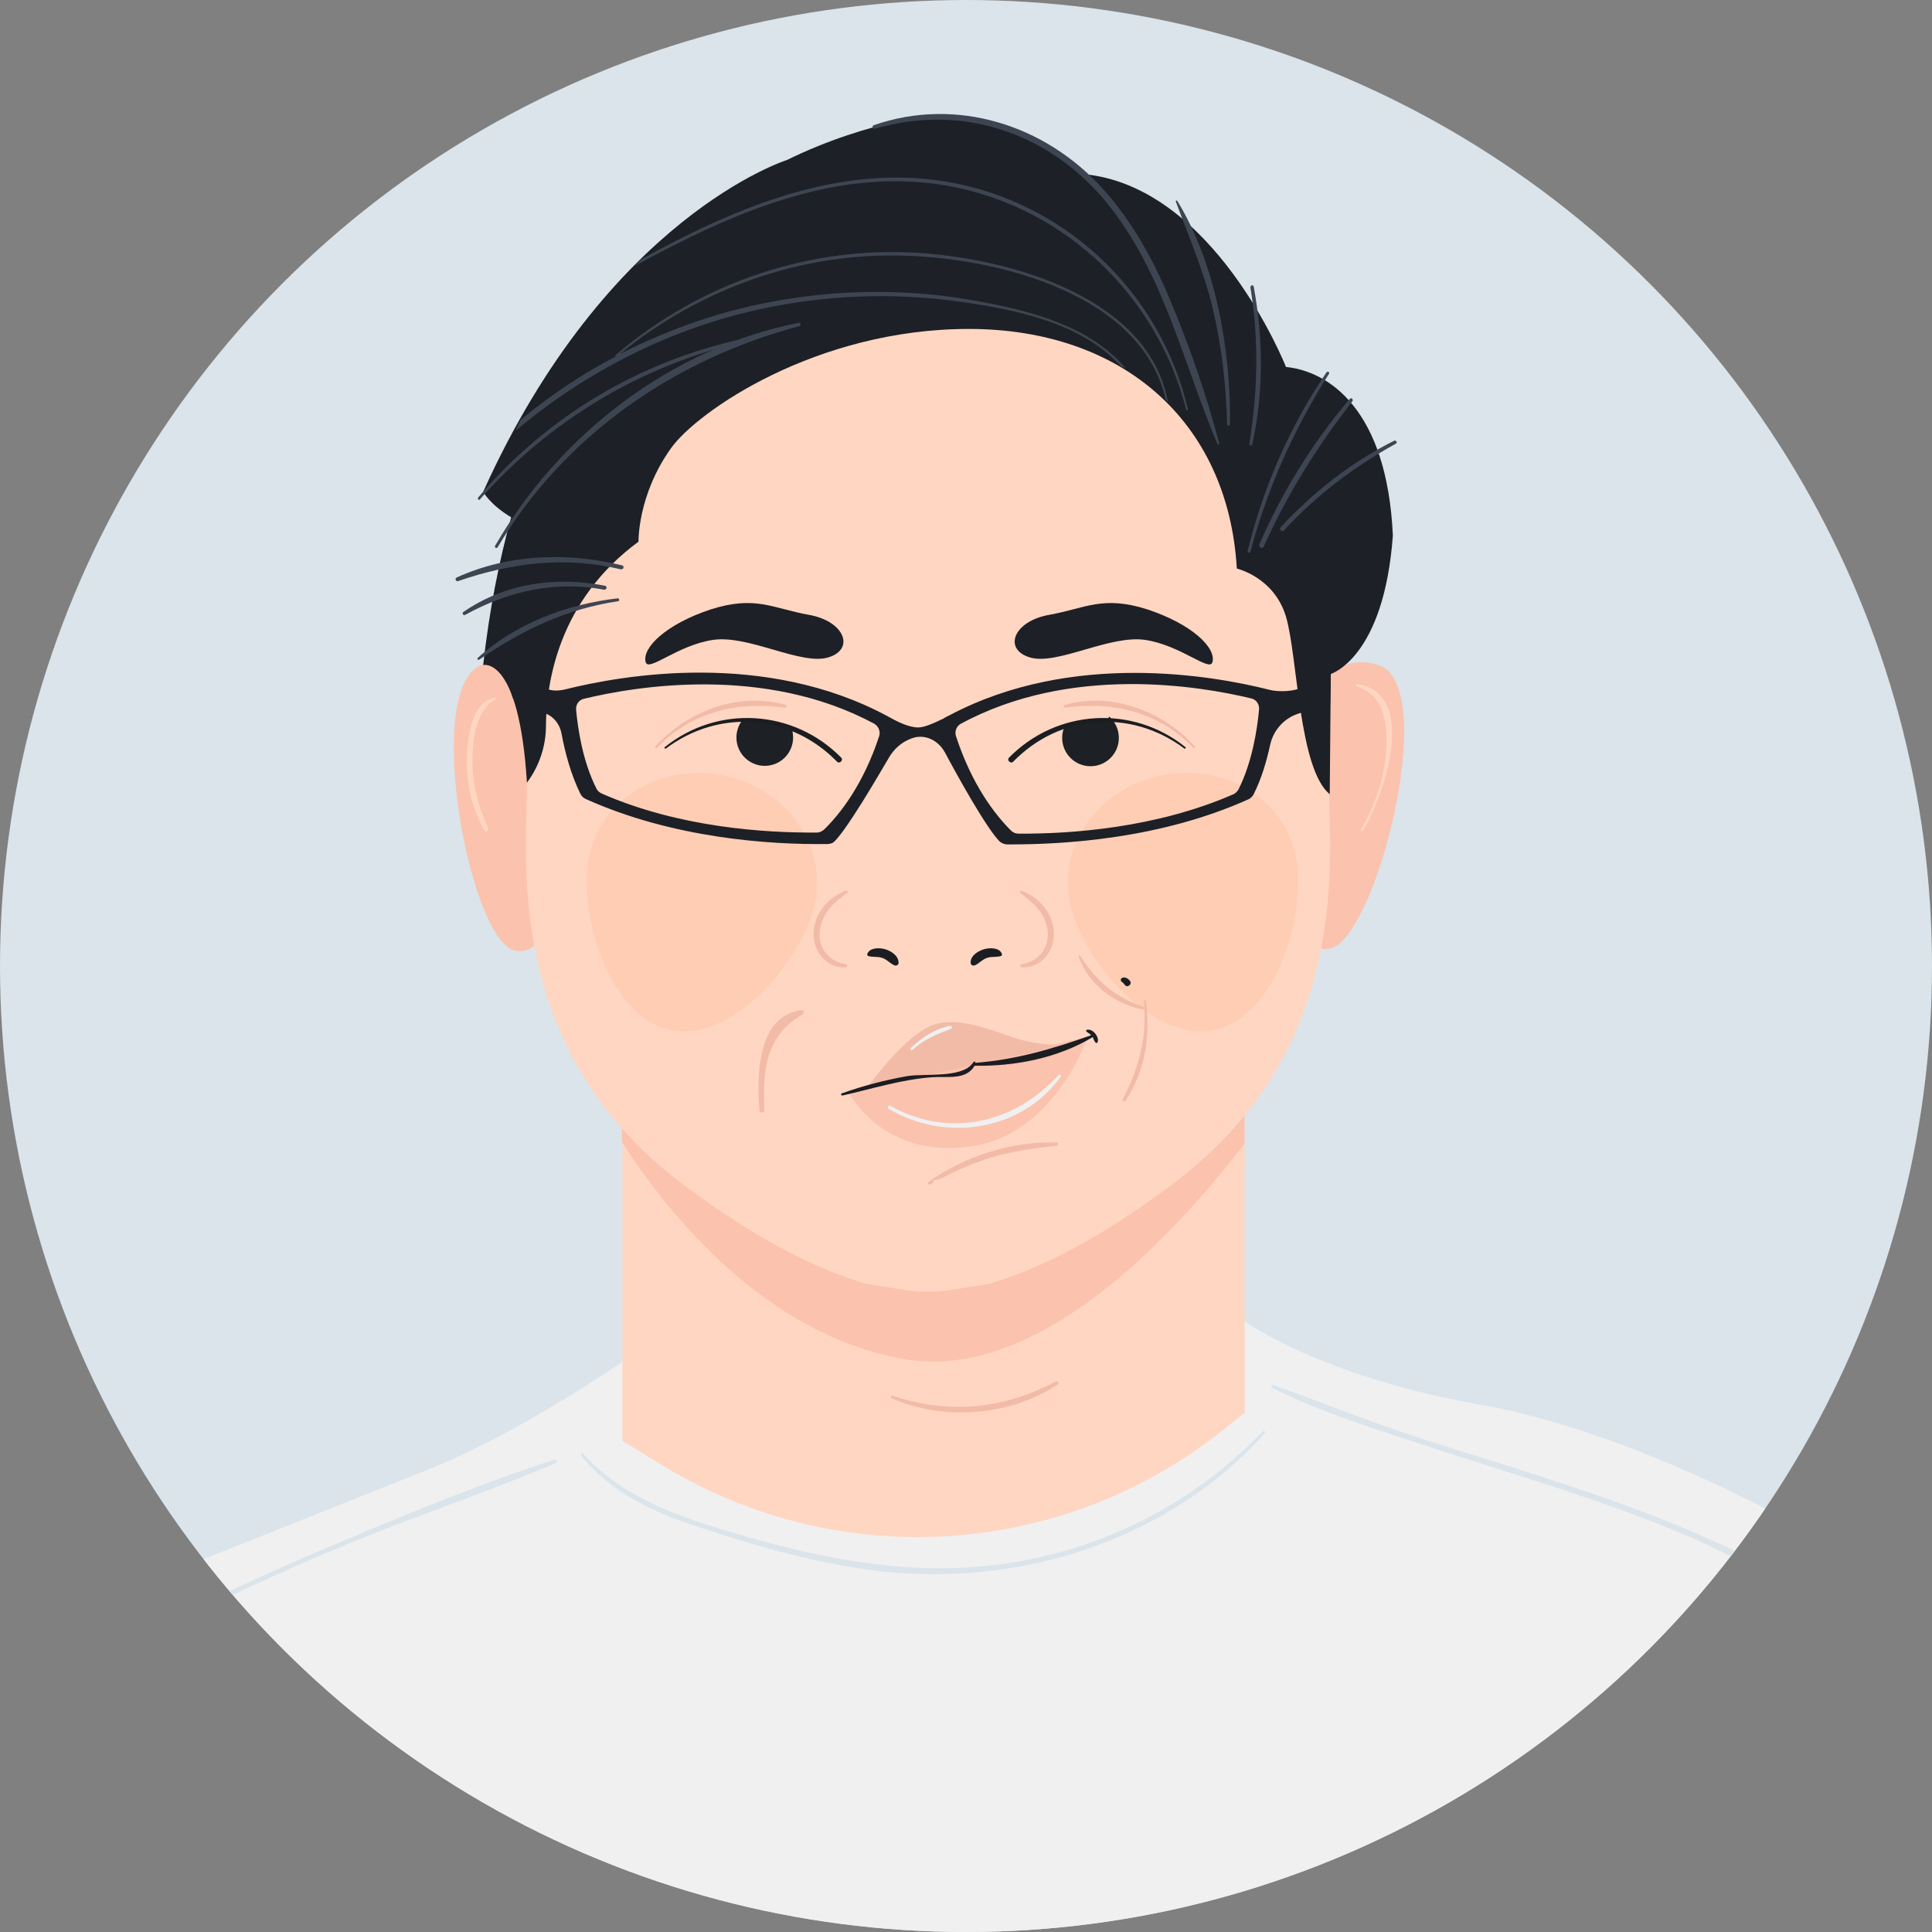 <?xml version="1.0" encoding="utf-8"?>
<!-- Generator: Adobe Illustrator 21.0.0, SVG Export Plug-In . SVG Version: 6.00 Build 0)  -->
<svg version="1.1" id="Layer_1" xmlns="http://www.w3.org/2000/svg" xmlns:xlink="http://www.w3.org/1999/xlink" x="0px" y="0px"
	 viewBox="0 0 538.6 538.6" style="enable-background:new 0 0 538.6 538.6;" xml:space="preserve">
<rect x="0" y="0" width="538.6" height="538.6" fill="#808080" stroke="none"/>
<style type="text/css">
	.st0{fill:#DAE4EA;}
	.st1{clip-path:url(#SVGID_2_);fill:#FBC2AD;}
	.st2{clip-path:url(#SVGID_4_);fill:#FBC2AD;}
	.st3{clip-path:url(#SVGID_6_);fill:#F0F0F0;}
	.st4{clip-path:url(#SVGID_8_);fill:#FFD6C2;}
	.st5{clip-path:url(#SVGID_10_);fill:#FBC2AD;}
	.st6{clip-path:url(#SVGID_12_);fill:#FFD6C2;}
	.st7{clip-path:url(#SVGID_14_);fill:#1D2026;}
	.st8{clip-path:url(#SVGID_16_);fill:#1D2026;}
	.st9{clip-path:url(#SVGID_18_);fill:#1D2026;}
	.st10{clip-path:url(#SVGID_20_);fill:#1D2024;}
	.st11{clip-path:url(#SVGID_22_);fill:#1D2024;}
	.st12{opacity:0.15;clip-path:url(#SVGID_24_);fill:#F79D66;enable-background:new    ;}
	.st13{opacity:0.15;clip-path:url(#SVGID_26_);fill:#F79D66;enable-background:new    ;}
	.st14{clip-path:url(#SVGID_28_);fill:#FBC2AD;}
	.st15{clip-path:url(#SVGID_30_);fill:#F2BBA7;}
	.st16{clip-path:url(#SVGID_32_);fill:#3E4552;}
	.st17{clip-path:url(#SVGID_34_);fill:#3E4552;}
	.st18{clip-path:url(#SVGID_36_);fill:#FFD6C2;}
	.st19{clip-path:url(#SVGID_38_);fill:#FFD6C2;}
	.st20{clip-path:url(#SVGID_40_);fill:#F2BBA7;}
	.st21{clip-path:url(#SVGID_42_);fill:#F2BBA7;}
	.st22{clip-path:url(#SVGID_44_);fill:#F2BBA7;}
	.st23{clip-path:url(#SVGID_46_);fill:#1B1E21;}
	.st24{clip-path:url(#SVGID_48_);fill:#F2BBA7;}
	.st25{clip-path:url(#SVGID_50_);fill:#FFD6C2;}
	.st26{clip-path:url(#SVGID_52_);fill:#1B1E21;}
	.st27{clip-path:url(#SVGID_54_);fill:#F2BBA7;}
	.st28{clip-path:url(#SVGID_56_);fill:#1D2026;}
	.st29{clip-path:url(#SVGID_58_);fill:#FFD6C2;}
	.st30{clip-path:url(#SVGID_60_);fill:#F2BBA7;}
	.st31{clip-path:url(#SVGID_62_);fill:#1B1D21;}
	.st32{clip-path:url(#SVGID_64_);fill:#1B1D21;}
	.st33{clip-path:url(#SVGID_66_);fill:#F2BBA7;}
	.st34{clip-path:url(#SVGID_68_);fill:#F2BBA7;}
	.st35{clip-path:url(#SVGID_70_);fill:#1B1D21;}
	.st36{clip-path:url(#SVGID_72_);fill:#1B1D21;}
	.st37{clip-path:url(#SVGID_74_);fill:#3E4552;}
	.st38{clip-path:url(#SVGID_76_);fill:#3E4552;}
	.st39{clip-path:url(#SVGID_78_);fill:#3E4552;}
	.st40{clip-path:url(#SVGID_80_);fill:#3E4552;}
	.st41{clip-path:url(#SVGID_82_);fill:#3E4552;}
	.st42{clip-path:url(#SVGID_84_);fill:#3E4552;}
	.st43{clip-path:url(#SVGID_86_);fill:#3E4552;}
	.st44{clip-path:url(#SVGID_88_);fill:#3E4552;}
	.st45{clip-path:url(#SVGID_90_);fill:#3E4552;}
	.st46{clip-path:url(#SVGID_92_);fill:#3E4552;}
	.st47{clip-path:url(#SVGID_94_);fill:#3E4552;}
	.st48{clip-path:url(#SVGID_96_);fill:#F0F0F0;}
	.st49{clip-path:url(#SVGID_98_);fill:#F0F0F0;}
	.st50{clip-path:url(#SVGID_100_);fill:#DAE4EA;}
	.st51{clip-path:url(#SVGID_102_);fill:#DAE4EA;}
	.st52{clip-path:url(#SVGID_104_);fill:#DAE4EA;}
</style>
<g id="Layer_3">
	<circle class="st0" cx="269.3" cy="269.3" r="269.3"/>
</g>
<g id="Layer_35">
	<g>
		<g>
			<defs>
				<circle id="SVGID_1_" cx="269.3" cy="269.3" r="269.3"/>
			</defs>
			<clipPath id="SVGID_2_">
				<use xlink:href="#SVGID_1_"  style="overflow:visible;"/>
			</clipPath>
			<path class="st1" d="M157.4,206.8c0,0-5.3-26.4-22.6-21.6s-4.1,76.9,8.7,79.8s14.2-32.1,14.2-32.1L157.4,206.8z"/>
		</g>
		<g>
			<defs>
				<circle id="SVGID_3_" cx="269.3" cy="269.3" r="269.3"/>
			</defs>
			<clipPath id="SVGID_4_">
				<use xlink:href="#SVGID_3_"  style="overflow:visible;"/>
			</clipPath>
			<path class="st2" d="M360.5,205.5c0,0,7-26,24-20s-1,77-14,79s-12-33-12-33L360.5,205.5z"/>
		</g>
		<g>
			<defs>
				<circle id="SVGID_5_" cx="269.3" cy="269.3" r="269.3"/>
			</defs>
			<clipPath id="SVGID_6_">
				<use xlink:href="#SVGID_5_"  style="overflow:visible;"/>
			</clipPath>
			<path class="st3" d="M32,444.5c0,0,55-21.9,86.8-34.6c31.7-12.7,64.7-37.3,64.7-37.3l163.5-4.3c0,0,20.7,15.3,65.2,23.2
				c44.4,7.8,91.7,35.1,100.2,40.1v115.9H32V444.5z"/>
		</g>
		<g>
			<defs>
				<circle id="SVGID_7_" cx="269.3" cy="269.3" r="269.3"/>
			</defs>
			<clipPath id="SVGID_8_">
				<use xlink:href="#SVGID_7_"  style="overflow:visible;"/>
			</clipPath>
			<path class="st4" d="M173.5,287.5v114.2l11.8,7.2c48.9,29.5,111,25.4,155.6-10.2l6.1-4.9V287.5H173.5z"/>
		</g>
		<g>
			<defs>
				<circle id="SVGID_9_" cx="269.3" cy="269.3" r="269.3"/>
			</defs>
			<clipPath id="SVGID_10_">
				<use xlink:href="#SVGID_9_"  style="overflow:visible;"/>
			</clipPath>
			<path class="st5" d="M346.9,318.9v-26.4l-173.5,8.9v17c13.2,20.5,40,53.5,78.2,60.4C288.1,385.5,325.3,346.9,346.9,318.9z"/>
		</g>
		<g>
			<defs>
				<circle id="SVGID_11_" cx="269.3" cy="269.3" r="269.3"/>
			</defs>
			<clipPath id="SVGID_12_">
				<use xlink:href="#SVGID_11_"  style="overflow:visible;"/>
			</clipPath>
			<path class="st6" d="M370.4,215.6c0-14.8-3.8-66.5-34-103c-15.5-18.8-40.2-27.1-60.5-30.7h-34.4c-20.3,3.6-45,11.9-60.5,30.7
				c-30.1,36.5-34,88.2-34,103c0,21.5-7.7,75.9,42.9,114.2c21.4,16.2,38.3,24.2,51.5,28.1l10.6,1.7c4.4,0.7,8.8,0.7,13.2,0l10.6-1.7
				c13.1-3.9,30.1-11.9,51.5-28.1C378.1,291.5,370.4,237.2,370.4,215.6z"/>
		</g>
		<g>
			<defs>
				<circle id="SVGID_13_" cx="269.3" cy="269.3" r="269.3"/>
			</defs>
			<clipPath id="SVGID_14_">
				<use xlink:href="#SVGID_13_"  style="overflow:visible;"/>
			</clipPath>
			<path class="st7" d="M388.3,149.3c-1.6-35.2-17.9-45.8-29.8-47c0,0-20-50.8-56.9-53.8l0,0c-13-13.3-31.9-19-50.1-15
				c-9.6,2.1-20.7,5.5-32.1,11.1l0,0c0,0-50.1,15.7-84.7,92.5c0,0,1.9,3.6,7.8,7.1c-3.4,12.3-6.1,26-7.8,41.2c0,0,10-2.7,12.2,32.8
				l0.2-0.3c3.3-4.5,5.1-10,5.1-15.6c0.1-11.9,3.4-34.8,25.8-51.3c0,0-0.3-13,9.1-26.1c7.2-10.1,40.3-33.2,83-33.2
				s72.3,25.7,74.7,66.8c0,0,10.4,2.4,13.7,13.4c3.3,11.1,3.5,42.4,12.2,49.5l0.3-33.5C371.1,187.8,385.8,183.4,388.3,149.3z"/>
		</g>
		<g>
			<defs>
				<circle id="SVGID_15_" cx="269.3" cy="269.3" r="269.3"/>
			</defs>
			<clipPath id="SVGID_16_">
				<use xlink:href="#SVGID_15_"  style="overflow:visible;"/>
			</clipPath>
			<path class="st8" d="M180,184.6c0.8,2.8,8.8-4.7,18.7-6.2s24.5,7.1,32.1,4.9c7.6-2.2,4.8-10.1-5.3-11.9
				c-10.1-1.8-14.9-5.5-27.4-1.5C185.7,174,178.9,180.6,180,184.6z"/>
		</g>
		<g>
			<defs>
				<circle id="SVGID_17_" cx="269.3" cy="269.3" r="269.3"/>
			</defs>
			<clipPath id="SVGID_18_">
				<use xlink:href="#SVGID_17_"  style="overflow:visible;"/>
			</clipPath>
			<path class="st9" d="M338,184.6c-0.8,2.8-8.8-4.7-18.7-6.2c-9.9-1.5-24.5,7.1-32.1,4.9c-7.6-2.2-4.8-10.1,5.3-11.9
				s14.9-5.5,27.4-1.5C332.3,174,339.1,180.6,338,184.6z"/>
		</g>
		<g>
			<defs>
				<circle id="SVGID_19_" cx="269.3" cy="269.3" r="269.3"/>
			</defs>
			<clipPath id="SVGID_20_">
				<use xlink:href="#SVGID_19_"  style="overflow:visible;"/>
			</clipPath>
			<circle class="st10" cx="213.2" cy="205.6" r="7.9"/>
		</g>
		<g>
			<defs>
				
					<ellipse id="SVGID_21_" transform="matrix(1 -8.913375e-03 8.913375e-03 1 -2.393 2.416)" cx="269.9" cy="269.6" rx="269.3" ry="269.3"/>
			</defs>
			<clipPath id="SVGID_22_">
				<use xlink:href="#SVGID_21_"  style="overflow:visible;"/>
			</clipPath>
			
				<ellipse transform="matrix(1 -8.913375e-03 8.913375e-03 1 -1.821 2.718)" class="st11" cx="304" cy="205.7" rx="7.9" ry="7.9"/>
		</g>
		<g>
			<defs>
				<circle id="SVGID_23_" cx="269.3" cy="269.3" r="269.3"/>
			</defs>
			<clipPath id="SVGID_24_">
				<use xlink:href="#SVGID_23_"  style="overflow:visible;"/>
			</clipPath>
			<path class="st12" d="M227.2,251.7c-3.4,16-22.9,39.1-40.3,35.4c-17.4-3.7-25.9-32.7-22.6-48.6s20.2-25.9,37.5-22.3
				C219.2,219.8,230.6,235.7,227.2,251.7z"/>
		</g>
		<g>
			<defs>
				<circle id="SVGID_25_" cx="269.3" cy="269.3" r="269.3"/>
			</defs>
			<clipPath id="SVGID_26_">
				<use xlink:href="#SVGID_25_"  style="overflow:visible;"/>
			</clipPath>
			<path class="st13" d="M298.3,251.7c3.4,16,22.9,39.1,40.3,35.4c17.4-3.7,25.9-32.7,22.6-48.6c-3.4-16-20.2-25.9-37.5-22.3
				C306.2,219.8,294.9,235.7,298.3,251.7z"/>
		</g>
		<g>
			<defs>
				<circle id="SVGID_27_" cx="269.3" cy="269.3" r="269.3"/>
			</defs>
			<clipPath id="SVGID_28_">
				<use xlink:href="#SVGID_27_"  style="overflow:visible;"/>
			</clipPath>
			<path class="st14" d="M236.6,304.5l66.6-15.5c0,0-9,27.7-33.3,30.7S236.6,304.5,236.6,304.5z"/>
		</g>
		<g>
			<defs>
				<circle id="SVGID_29_" cx="269.3" cy="269.3" r="269.3"/>
			</defs>
			<clipPath id="SVGID_30_">
				<use xlink:href="#SVGID_29_"  style="overflow:visible;"/>
			</clipPath>
			<path class="st15" d="M241.7,303.3c0,0,10.4-14.7,18.5-17.6c8.1-2.9,19.5,3.1,25.7,4.5s11.7,1.1,11.7,1.1L241.7,303.3z"/>
		</g>
		<g>
			<defs>
				<circle id="SVGID_31_" cx="269.3" cy="269.3" r="269.3"/>
			</defs>
			<clipPath id="SVGID_32_">
				<use xlink:href="#SVGID_31_"  style="overflow:visible;"/>
			</clipPath>
			<path class="st16" d="M328.2,56c-0.1-0.2-0.5-0.1-0.4,0.2c3.6,9.8,7.7,19.2,10.2,29.4c2.6,10.8,3.8,21.6,4.1,32.7
				c0,0.5,0.7,0.5,0.8,0C343.1,97.8,339.1,73.9,328.2,56z"/>
		</g>
		<g>
			<defs>
				<circle id="SVGID_33_" cx="269.3" cy="269.3" r="269.3"/>
			</defs>
			<clipPath id="SVGID_34_">
				<use xlink:href="#SVGID_33_"  style="overflow:visible;"/>
			</clipPath>
			<path class="st17" d="M349.5,79.9c-0.1-0.6-1-0.4-0.9,0.3c2.4,14.6,2,29-0.3,43.5c-0.1,0.5,0.7,0.7,0.8,0.2
				C352.3,109.4,352.2,94.5,349.5,79.9z"/>
		</g>
		<g>
			<defs>
				<circle id="SVGID_35_" cx="269.3" cy="269.3" r="269.3"/>
			</defs>
			<clipPath id="SVGID_36_">
				<use xlink:href="#SVGID_35_"  style="overflow:visible;"/>
			</clipPath>
			<path class="st18" d="M138.1,194.9c0.2-0.1,0.1-0.5-0.2-0.4c-5.9,1.3-7.1,8.8-7.6,13.9c-0.8,8.1,0.8,16,4.7,23.1
				c0.4,0.7,1.4,0.1,1.1-0.6c-2.6-5.7-4.3-11.8-4.4-18.1C131.7,206.7,132.4,198.4,138.1,194.9z"/>
		</g>
		<g>
			<defs>
				<circle id="SVGID_37_" cx="269.3" cy="269.3" r="269.3"/>
			</defs>
			<clipPath id="SVGID_38_">
				<use xlink:href="#SVGID_37_"  style="overflow:visible;"/>
			</clipPath>
			<path class="st19" d="M207.1,200.6c0,0,9.7,0,14.7,2.6l-0.8-7.8l-14.8,3.3L207.1,200.6z"/>
		</g>
		<g>
			<defs>
				<circle id="SVGID_39_" cx="269.3" cy="269.3" r="269.3"/>
			</defs>
			<clipPath id="SVGID_40_">
				<use xlink:href="#SVGID_39_"  style="overflow:visible;"/>
			</clipPath>
			<path class="st20" d="M223.6,281.6c-12.7,1.4-12.6,18.7-11.9,27.9c0.1,0.9,1.4,0.9,1.4,0c-0.5-11.2,0.3-20.8,10.8-26.8
				C224.3,282.4,224.1,281.5,223.6,281.6z"/>
		</g>
		<g>
			<defs>
				<circle id="SVGID_41_" cx="269.3" cy="269.3" r="269.3"/>
			</defs>
			<clipPath id="SVGID_42_">
				<use xlink:href="#SVGID_41_"  style="overflow:visible;"/>
			</clipPath>
			<path class="st21" d="M319.5,279.1c0-0.4-0.7-0.4-0.6,0c0.1,0.6,0.1,1.2,0.2,1.8c0-0.1-0.1-0.1-0.2-0.2
				c-7.8-2.5-13.4-7.3-17.7-14.2c-0.1-0.2-0.6-0.1-0.5,0.2c2.7,7.7,10.1,13.3,17.9,14.7c0.2,0,0.4-0.1,0.4-0.2
				c0.6,8.8-1.9,17.5-6,25.2c-0.3,0.5,0.5,0.9,0.8,0.5C319.3,298.3,320.7,289.1,319.5,279.1z"/>
		</g>
		<g>
			<defs>
				<circle id="SVGID_43_" cx="269.3" cy="269.3" r="269.3"/>
			</defs>
			<clipPath id="SVGID_44_">
				<use xlink:href="#SVGID_43_"  style="overflow:visible;"/>
			</clipPath>
			<path class="st22" d="M294.5,318.5c-12.2-0.4-25.7,3.8-35.6,11c-0.4,0.3,0,1,0.4,0.7l0.8-0.5c0.3-0.2,0.1-0.7-0.2-0.5
				c1-0.3,2.1-0.4,3.4-1.1c1-0.6,2.1-1.1,3.2-1.6c3.2-1.5,6.5-2.8,9.8-3.8c6-1.8,12.1-2.6,18.2-3.3
				C295.1,319.4,295.2,318.5,294.5,318.5z"/>
		</g>
		<g>
			<defs>
				<circle id="SVGID_45_" cx="269.3" cy="269.3" r="269.3"/>
			</defs>
			<clipPath id="SVGID_46_">
				<use xlink:href="#SVGID_45_"  style="overflow:visible;"/>
			</clipPath>
			<path class="st23" d="M234.5,211.2c-13.3-13.5-34.4-14.8-49.2-2.9c-0.2,0.2,0.1,0.5,0.3,0.4c14.9-11.2,34.8-9.7,47.8,3.7
				C234.1,213,235.2,211.9,234.5,211.2z"/>
		</g>
		<g>
			<defs>
				<circle id="SVGID_47_" cx="269.3" cy="269.3" r="269.3"/>
			</defs>
			<clipPath id="SVGID_48_">
				<use xlink:href="#SVGID_47_"  style="overflow:visible;"/>
			</clipPath>
			<path class="st24" d="M219,196.5c-13.1-3.7-27.4,1.7-36.3,11.6c-0.2,0.3,0.1,0.6,0.4,0.4c9.5-9.9,22.4-13.1,35.7-11.2
				C219.3,197.3,219.6,196.6,219,196.5z"/>
		</g>
		<g>
			<defs>
				<circle id="SVGID_49_" cx="269.3" cy="269.3" r="269.3"/>
			</defs>
			<clipPath id="SVGID_50_">
				<use xlink:href="#SVGID_49_"  style="overflow:visible;"/>
			</clipPath>
			<path class="st25" d="M308.8,200.6c0,0-9.7,0-14.7,2.6l0.8-7.8l14.8,3.3L308.8,200.6z"/>
		</g>
		<g>
			<defs>
				<circle id="SVGID_51_" cx="269.3" cy="269.3" r="269.3"/>
			</defs>
			<clipPath id="SVGID_52_">
				<use xlink:href="#SVGID_51_"  style="overflow:visible;"/>
			</clipPath>
			<path class="st26" d="M281.3,211.2c13.3-13.5,34.4-14.8,49.2-2.9c0.2,0.2-0.1,0.5-0.3,0.4c-14.9-11.2-34.8-9.7-47.8,3.7
				C281.7,213,280.6,211.9,281.3,211.2z"/>
		</g>
		<g>
			<defs>
				<circle id="SVGID_53_" cx="269.3" cy="269.3" r="269.3"/>
			</defs>
			<clipPath id="SVGID_54_">
				<use xlink:href="#SVGID_53_"  style="overflow:visible;"/>
			</clipPath>
			<path class="st27" d="M296.8,196.5c13.1-3.7,27.4,1.7,36.3,11.6c0.2,0.3-0.1,0.6-0.4,0.4c-9.5-9.9-22.4-13.1-35.7-11.2
				C296.5,197.3,296.3,196.6,296.8,196.5z"/>
		</g>
		<g>
			<defs>
				<circle id="SVGID_55_" cx="269.3" cy="269.3" r="269.3"/>
			</defs>
			<clipPath id="SVGID_56_">
				<use xlink:href="#SVGID_55_"  style="overflow:visible;"/>
			</clipPath>
			<path class="st28" d="M371,189l-8.9,3c-2.2,0.8-5.9,0.9-8.2,0.3l0,0c-15.8-4-55-10.9-89,7l0,0c0,0-0.2,0.1-0.4,0.2
				c-0.6,0.3-1.2,0.6-1.8,1c0,0,0,0-0.1,0c-2,1-4.9,2.3-6.6,2.3c-2.8,0-6.2-1.8-8.5-3.1l0,0c-34.3-18.5-74-11.5-90-7.5l0,0
				c-1.7,0.4-3.5,0.5-5.1-0.2l-16-6.7l0,0c1.5,0.6,4.7,2.6,6.6,9.4l9.1,4.2c2.3,0.9,3.9,3,4.4,5.4c1,5.4,2.6,11.5,5.3,17
				c0.3,0.6,0.8,1.1,1.4,1.4c24.4,11,51.2,12.8,67.5,12.6c0.8,0,1.6-0.3,2.1-0.9c3.6-3.7,11.5-17.2,14.9-23c1.4-2.5,3.6-4.5,6.3-5.5
				c0.8-0.3,1.6-0.5,2.4-0.5c0.2,0,0.4,0,0.6,0c2.8,0.2,5.2,2,6.5,4.5c3.2,6,11.3,20.7,15.1,24.6c0.5,0.5,1.2,0.8,2,0.9
				c16.2,0.1,43.1-1.6,67.5-12.6c0.6-0.3,1.1-0.8,1.4-1.4c2.2-4.4,3.6-9.2,4.6-13.8c0.9-4,3.8-7.3,7.7-8.6l9-3L371,189z
				 M245.1,205.2c-4.4,13.4-10.8,21.6-15.3,26c-0.5,0.5-1.3,0.9-2.1,0.9c-14.5,0.1-38.4-1.4-60-10.9c-0.6-0.3-1.1-0.7-1.4-1.3
				c-3.8-7.5-5.2-16.5-5.7-22.1c-0.1-1.4,0.8-2.7,2.2-3c14.5-3.5,50.4-9.5,81,7C244.9,202.5,245.5,203.9,245.1,205.2z M345.3,220
				c-0.3,0.6-0.8,1.1-1.4,1.4c-21.7,9.5-45.6,11.1-60,11c-0.8,0-1.5-0.3-2.1-0.9c-4.5-4.5-10.9-12.8-15.3-26.3
				c-0.4-1.3,0.1-2.7,1.3-3.4c30.6-16.6,66.5-10.6,81-7.1c1.4,0.3,2.3,1.6,2.2,3C350.5,203.3,349.1,212.4,345.3,220z"/>
		</g>
		<g>
			<defs>
				<circle id="SVGID_57_" cx="269.3" cy="269.3" r="269.3"/>
			</defs>
			<clipPath id="SVGID_58_">
				<use xlink:href="#SVGID_57_"  style="overflow:visible;"/>
			</clipPath>
			<path class="st29" d="M378.4,190.7c-0.4-0.1-0.6,0.5-0.2,0.7c8.9,2.5,8.9,13.5,7.9,21c-0.9,6.7-3.3,13-6.7,18.9
				c-0.2,0.3,0.3,0.6,0.5,0.3C385.6,222.7,395.8,193.4,378.4,190.7z"/>
		</g>
		<g>
			<defs>
				<circle id="SVGID_59_" cx="269.3" cy="269.3" r="269.3"/>
			</defs>
			<clipPath id="SVGID_60_">
				<use xlink:href="#SVGID_59_"  style="overflow:visible;"/>
			</clipPath>
			<path class="st30" d="M294.3,385.1c-14.4,7.8-30,9.2-45.5,4c-0.4-0.1-0.7,0.5-0.3,0.7c14.8,6.4,32.8,5,46.4-3.8
				C295.4,385.6,294.9,384.8,294.3,385.1z"/>
		</g>
		<g>
			<defs>
				<circle id="SVGID_61_" cx="269.3" cy="269.3" r="269.3"/>
			</defs>
			<clipPath id="SVGID_62_">
				<use xlink:href="#SVGID_61_"  style="overflow:visible;"/>
			</clipPath>
			<path class="st31" d="M246.7,264.6c-1.5-0.4-4.2-0.5-4.9,1.3c-0.1,0.2,0,0.5,0.2,0.6c1.2,0.4,2.6,0.1,3.8,0.5
				c1.4,0.4,2.2,1.5,3.5,2.1c0.5,0.2,1.2,0,1.2-0.7C250.5,266.4,248.4,265.1,246.7,264.6z"/>
		</g>
		<g>
			<defs>
				<circle id="SVGID_63_" cx="269.3" cy="269.3" r="269.3"/>
			</defs>
			<clipPath id="SVGID_64_">
				<use xlink:href="#SVGID_63_"  style="overflow:visible;"/>
			</clipPath>
			<path class="st32" d="M274.4,264.6c1.5-0.4,4.2-0.5,4.9,1.3c0.1,0.2,0,0.5-0.2,0.6c-1.2,0.4-2.6,0.1-3.8,0.5
				c-1.4,0.4-2.2,1.5-3.5,2.1c-0.5,0.2-1.2,0-1.2-0.7C270.5,266.4,272.7,265.1,274.4,264.6z"/>
		</g>
		<g>
			<defs>
				<circle id="SVGID_65_" cx="269.3" cy="269.3" r="269.3"/>
			</defs>
			<clipPath id="SVGID_66_">
				<use xlink:href="#SVGID_65_"  style="overflow:visible;"/>
			</clipPath>
			<path class="st33" d="M236.2,248.9c0.3-0.2,0-0.8-0.4-0.6c-4.9,1.8-8.9,6.5-9,11.9c-0.1,5.1,3.6,9.7,8.9,9.5
				c0.5,0,0.7-0.9,0.1-0.9c-6.1-1-8.8-6.6-6.5-12.2C230.6,253.1,233.3,251.1,236.2,248.9z"/>
		</g>
		<g>
			<defs>
				<circle id="SVGID_67_" cx="269.3" cy="269.3" r="269.3"/>
			</defs>
			<clipPath id="SVGID_68_">
				<use xlink:href="#SVGID_67_"  style="overflow:visible;"/>
			</clipPath>
			<path class="st34" d="M284.4,248.9c-0.3-0.2,0-0.8,0.4-0.6c4.9,1.8,8.9,6.5,9,11.9c0.1,5.1-3.6,9.7-8.9,9.5
				c-0.5,0-0.7-0.9-0.1-0.9c6.1-1,8.8-6.6,6.5-12.2C289.9,253.1,287.2,251.1,284.4,248.9z"/>
		</g>
		<g>
			<defs>
				<circle id="SVGID_69_" cx="269.3" cy="269.3" r="269.3"/>
			</defs>
			<clipPath id="SVGID_70_">
				<use xlink:href="#SVGID_69_"  style="overflow:visible;"/>
			</clipPath>
			<path class="st35" d="M305.3,288.1c-0.6-0.7-1.4-1.2-2.3-1c-0.2,0-0.3,0.3-0.1,0.5c0.4,0.3,0.9,0.6,1.3,1
				c-10.7,3.8-20.9,6.8-32.3,7.7c0-0.1,0-0.2-0.1-0.3c0-0.1,0-0.1-0.1-0.1s-0.1,0-0.1,0.1c-0.1,0-0.2,0-0.3,0.2
				c-0.1,0.1-0.2,0.3-0.3,0.4l0,0c-3.2,4-13.3,2.6-18.1,3.4c-6.2,1.1-12.3,2.7-18.2,4.8c-0.4,0.1-0.2,0.7,0.2,0.6
				c8.4-1.9,16.5-4.5,25.1-5.1c4.1-0.3,9.3,0.9,11.7-3.2c11.2,0.2,23.1-2.1,32.8-7.9l0.1-0.1l0,0c0.3,0.5,0.4,1.2,0.9,1.6
				c0.1,0.1,0.3,0,0.4,0C306.4,289.9,305.8,288.7,305.3,288.1z"/>
		</g>
		<g>
			<defs>
				<circle id="SVGID_71_" cx="269.3" cy="269.3" r="269.3"/>
			</defs>
			<clipPath id="SVGID_72_">
				<use xlink:href="#SVGID_71_"  style="overflow:visible;"/>
			</clipPath>
			<path class="st36" d="M315.1,273.6c-0.4-0.7-1.6-1.5-2.4-0.9c-0.3,0.2-0.3,0.5-0.2,0.7c0.1,0.3,0.4,0.4,0.6,0.6s0.4,0.5,0.6,0.7
				C314.3,275.4,315.6,274.4,315.1,273.6z"/>
		</g>
		<g>
			<defs>
				<circle id="SVGID_73_" cx="269.3" cy="269.3" r="269.3"/>
			</defs>
			<clipPath id="SVGID_74_">
				<use xlink:href="#SVGID_73_"  style="overflow:visible;"/>
			</clipPath>
			<path class="st37" d="M172.2,166.8c-14,1.6-28.5,7-39,16.6c-0.3,0.3,0.1,0.7,0.4,0.5c12-8.3,24.2-14.1,38.7-16.3
				C172.8,167.6,172.7,166.8,172.2,166.8z"/>
		</g>
		<g>
			<defs>
				<circle id="SVGID_75_" cx="269.3" cy="269.3" r="269.3"/>
			</defs>
			<clipPath id="SVGID_76_">
				<use xlink:href="#SVGID_75_"  style="overflow:visible;"/>
			</clipPath>
			<path class="st38" d="M168.7,163.3c-13.6-2.7-28-0.7-39.5,7.3c-0.5,0.3-0.1,1.1,0.5,0.8c12-6.6,25.1-9.6,38.7-7
				C169.1,164.5,169.4,163.5,168.7,163.3z"/>
		</g>
		<g>
			<defs>
				<circle id="SVGID_77_" cx="269.3" cy="269.3" r="269.3"/>
			</defs>
			<clipPath id="SVGID_78_">
				<use xlink:href="#SVGID_77_"  style="overflow:visible;"/>
			</clipPath>
			<path class="st39" d="M173.4,157.6c-15.2-3.7-31.6-3.2-46.1,3.4c-0.6,0.3-0.2,1.2,0.4,1c14.8-5.1,29.9-7,45.3-3.3
				C173.8,158.9,174.2,157.8,173.4,157.6z"/>
		</g>
		<g>
			<defs>
				<circle id="SVGID_79_" cx="269.3" cy="269.3" r="269.3"/>
			</defs>
			<clipPath id="SVGID_80_">
				<use xlink:href="#SVGID_79_"  style="overflow:visible;"/>
			</clipPath>
			<path class="st40" d="M369.8,103.8c-10.3,15.2-17.6,32-22,49.8c-0.1,0.5,0.7,0.7,0.8,0.2c4.7-17.6,12.1-34.2,21.9-49.6
				C370.8,103.8,370.1,103.4,369.8,103.8z"/>
		</g>
		<g>
			<defs>
				<circle id="SVGID_81_" cx="269.3" cy="269.3" r="269.3"/>
			</defs>
			<clipPath id="SVGID_82_">
				<use xlink:href="#SVGID_81_"  style="overflow:visible;"/>
			</clipPath>
			<path class="st41" d="M376.3,111.2c-10.4,12.2-18.8,25.8-25.2,40.5c-0.4,0.8,0.9,1.5,1.2,0.7c6.5-14.5,14.9-28,24.7-40.5
				C377.4,111.4,376.7,110.7,376.3,111.2z"/>
		</g>
		<g>
			<defs>
				<circle id="SVGID_83_" cx="269.3" cy="269.3" r="269.3"/>
			</defs>
			<clipPath id="SVGID_84_">
				<use xlink:href="#SVGID_83_"  style="overflow:visible;"/>
			</clipPath>
			<path class="st42" d="M388.6,122.9c-12,6-22.5,14.3-31.6,24.1c-0.5,0.6,0.3,1.4,0.9,0.9c9-9.8,19.5-17.7,31.2-24.2
				C389.7,123.4,389.2,122.6,388.6,122.9z"/>
		</g>
		<g>
			<defs>
				<circle id="SVGID_85_" cx="269.3" cy="269.3" r="269.3"/>
			</defs>
			<clipPath id="SVGID_86_">
				<use xlink:href="#SVGID_85_"  style="overflow:visible;"/>
			</clipPath>
			<path class="st43" d="M326.2,83.6c-4.7-11.2-10.6-22-18.8-31c-16-17.8-40.8-25.7-63.8-17.7c-0.6,0.2-0.4,1.2,0.3,1
				c24.9-7.3,49.6,1.5,65.5,21.7c15.3,19.5,20.5,43.8,30,66.2c0.1,0.3,0.6,0.1,0.5-0.2C336.3,110,331.6,96.5,326.2,83.6z"/>
		</g>
		<g>
			<defs>
				<circle id="SVGID_87_" cx="269.3" cy="269.3" r="269.3"/>
			</defs>
			<clipPath id="SVGID_88_">
				<use xlink:href="#SVGID_87_"  style="overflow:visible;"/>
			</clipPath>
			<path class="st44" d="M267.3,51.3c-31.3-6.6-61.2,6-88.4,20.9c-0.6,0.6-1.3,1.3-1.9,1.9C204.2,59.3,233.9,46,265.3,52
				c32.1,6.2,57.4,30.8,65.4,62.3c0.1,0.3,0.5,0.2,0.5-0.1C323.9,82.8,298.9,58,267.3,51.3z"/>
		</g>
		<g>
			<defs>
				<circle id="SVGID_89_" cx="269.3" cy="269.3" r="269.3"/>
			</defs>
			<clipPath id="SVGID_90_">
				<use xlink:href="#SVGID_89_"  style="overflow:visible;"/>
			</clipPath>
			<path class="st45" d="M252.8,71.3c26,0.9,65.6,10.8,72.2,40.2c0.2,0.2,0.4,0.4,0.6,0.6c-5.2-28.9-43-39.6-68.1-41.5
				c-31.2-2.4-62.2,8.1-85.9,28.4c-0.1,0.1-0.1,0.3,0,0.4c-9.4,4.9-18.3,10.9-26.4,17.6c-0.5,1-1,2.1-1.5,3.1
				c19.8-16.6,43.1-28.5,68.6-34c18.2-3.9,36.9-4.6,55.3-2c15.7,2.2,34,5.9,45.1,18.2c0.2,0,0.3,0,0.5,0.1s0.4,0.2,0.6,0.3
				C304,91,287.7,86.8,273.4,84.1c-18.4-3.5-37.4-3.6-55.9-0.4c-15.5,2.6-30.6,7.8-44.7,15C195.3,80.3,223.7,70.2,252.8,71.3z"/>
		</g>
		<g>
			<defs>
				<circle id="SVGID_91_" cx="269.3" cy="269.3" r="269.3"/>
			</defs>
			<clipPath id="SVGID_92_">
				<use xlink:href="#SVGID_91_"  style="overflow:visible;"/>
			</clipPath>
			<path class="st46" d="M207,94.5c-28.7,6.2-54.7,21.7-73.7,44.2c-0.3,0.4,0.2,0.9,0.5,0.5c19.3-21.9,44.9-37.3,73.4-43.9
				C207.7,95.2,207.5,94.4,207,94.5z"/>
		</g>
		<g>
			<defs>
				<circle id="SVGID_93_" cx="269.3" cy="269.3" r="269.3"/>
			</defs>
			<clipPath id="SVGID_94_">
				<use xlink:href="#SVGID_93_"  style="overflow:visible;"/>
			</clipPath>
			<path class="st47" d="M222.6,90c-35.6,7.1-66.7,31.2-84.6,62.2c-0.2,0.4,0.4,0.8,0.7,0.4c18.6-31.2,49.2-52.4,84.2-61.7
				C223.4,90.7,223.2,89.9,222.6,90z"/>
		</g>
		<g>
			<defs>
				<circle id="SVGID_95_" cx="269.3" cy="269.3" r="269.3"/>
			</defs>
			<clipPath id="SVGID_96_">
				<use xlink:href="#SVGID_95_"  style="overflow:visible;"/>
			</clipPath>
			<path class="st48" d="M295.1,299.7c-12.3,13.5-30.5,17.7-46.9,8.6c-0.5-0.3-1,0.5-0.5,0.8c15.8,9.4,37,6.3,48-8.9
				C296,299.8,295.4,299.4,295.1,299.7z"/>
		</g>
		<g>
			<defs>
				<circle id="SVGID_97_" cx="269.3" cy="269.3" r="269.3"/>
			</defs>
			<clipPath id="SVGID_98_">
				<use xlink:href="#SVGID_97_"  style="overflow:visible;"/>
			</clipPath>
			<path class="st49" d="M264.8,286c-4.2,0.8-7.9,3.3-10.9,6.2c-0.3,0.3,0.2,0.7,0.5,0.5c3.1-2.9,6.8-4.4,10.7-5.9
				C265.6,286.7,265.4,286,264.8,286z"/>
		</g>
		<g>
			<defs>
				<circle id="SVGID_99_" cx="269.3" cy="269.3" r="269.3"/>
			</defs>
			<clipPath id="SVGID_100_">
				<use xlink:href="#SVGID_99_"  style="overflow:visible;"/>
			</clipPath>
			<path class="st50" d="M352.1,399c-18.3,19-41.2,31.2-66.5,36c-28.6,5.5-56-0.1-83.6-8.4c-14.4-4.4-28.9-9.6-39.5-21.4
				c-0.3-0.3-0.7,0.1-0.5,0.5c8.3,10.5,20.3,15.9,32.4,19.9c15.3,5.1,31,9.6,46.9,11.9c25.4,3.6,52.1,0,75.5-11.3
				c13.3-6.4,25.7-15.3,35.7-26.6C353,399.3,352.5,398.7,352.1,399z"/>
		</g>
		<g>
			<defs>
				<circle id="SVGID_101_" cx="269.3" cy="269.3" r="269.3"/>
			</defs>
			<clipPath id="SVGID_102_">
				<use xlink:href="#SVGID_101_"  style="overflow:visible;"/>
			</clipPath>
			<path class="st51" d="M154.6,406.9c-20,6.5-39.8,14.6-59.2,22.8c-18.9,7.9-37.8,16.3-55.6,26.6c-0.4,0.2,0,0.8,0.4,0.6
				c18.8-9.7,37.7-18.7,57.3-26.7c19-7.8,38.5-14.3,57.4-22.3C155.4,407.6,155.2,406.7,154.6,406.9z"/>
		</g>
		<g>
			<defs>
				<circle id="SVGID_103_" cx="269.3" cy="269.3" r="269.3"/>
			</defs>
			<clipPath id="SVGID_104_">
				<use xlink:href="#SVGID_103_"  style="overflow:visible;"/>
			</clipPath>
			<path class="st52" d="M507.8,446.6c-10.5-8.2-23.4-14.1-35.6-19.4s-24.8-9.7-37.5-13.9c-13.2-4.4-26.6-8.4-39.8-12.7
				c-13.5-4.4-26.6-9.7-39.9-14.5c-0.5-0.2-0.8,0.6-0.3,0.8c11.5,5.9,24.3,10,36.6,14.1c13.2,4.4,26.5,8.5,39.8,12.8
				c13.1,4.3,26.2,8.8,38.9,14.2c13,5.5,24.9,12.6,37.2,19.4C507.6,447.8,508.3,447,507.8,446.6z"/>
		</g>
	</g>
</g>
</svg>
